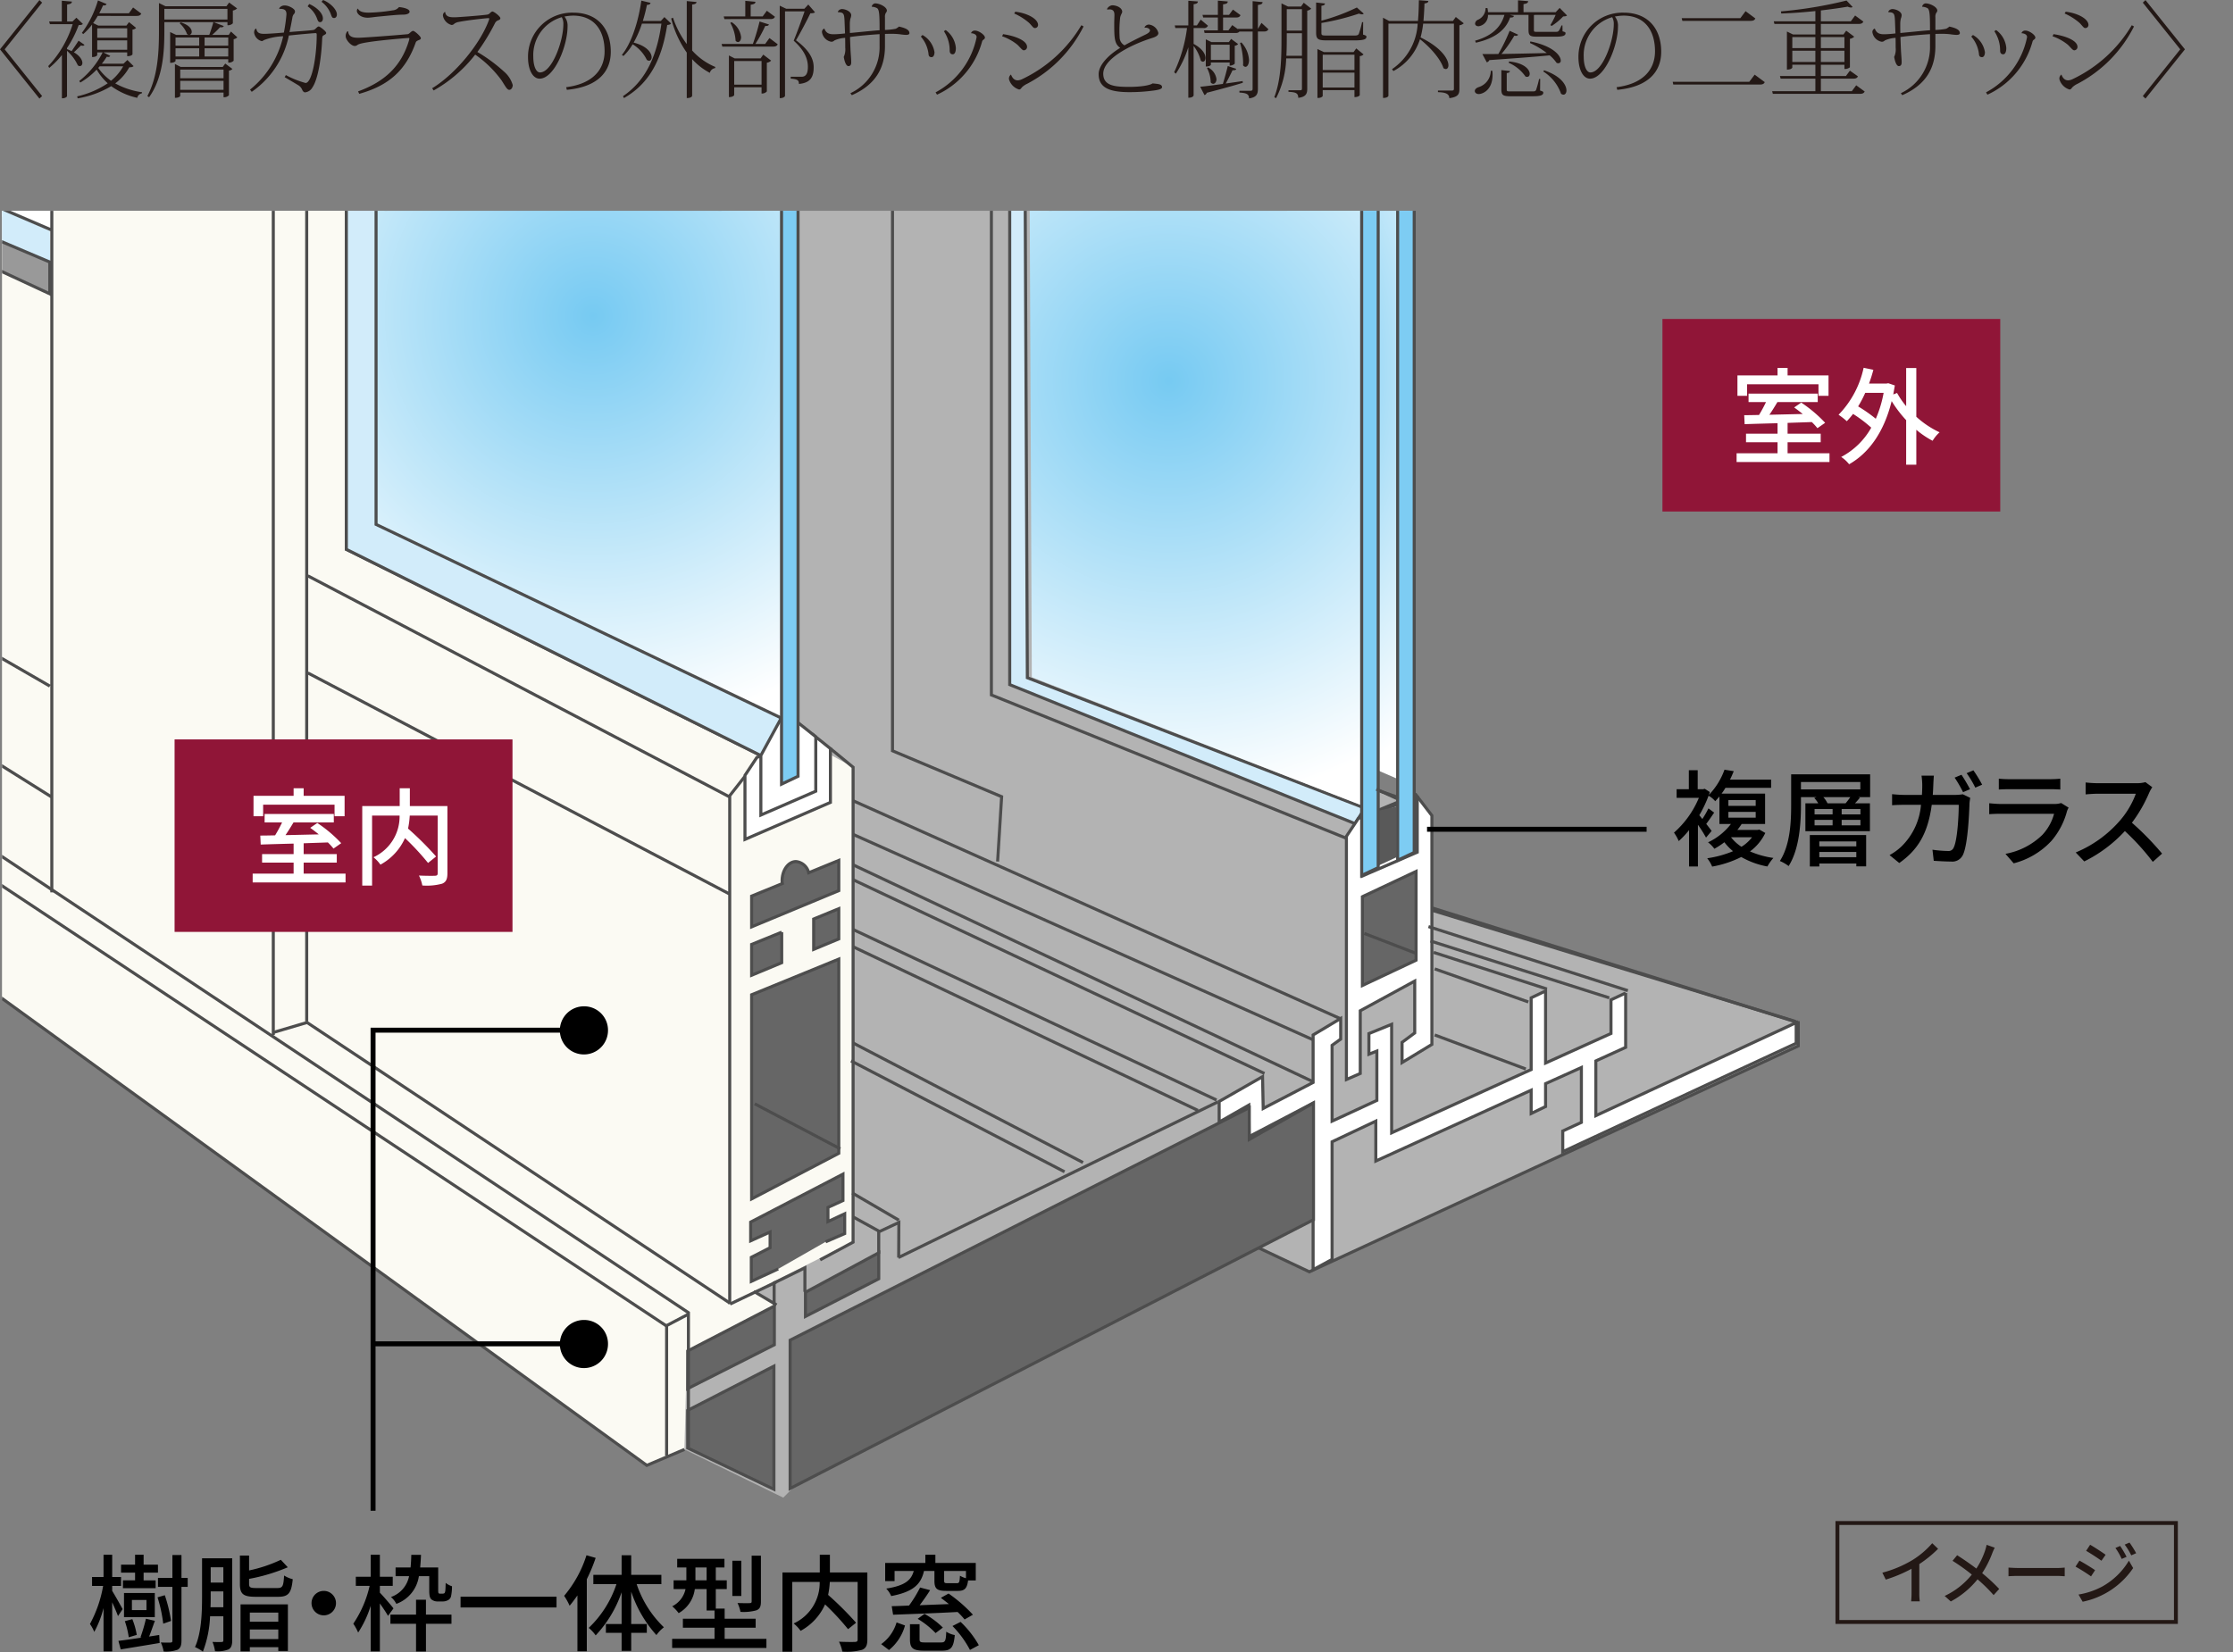 <svg id="レイヤー_1" data-name="レイヤー 1" xmlns="http://www.w3.org/2000/svg" xmlns:xlink="http://www.w3.org/1999/xlink" viewBox="0 0 400 296"><rect x="0" y="0" width="400" height="296" fill="#808080" stroke="none"/><defs><radialGradient id="radial-gradient" cx="553.914" cy="-727.383" r="105.904" gradientTransform="matrix(.294 0 0 .703 73.66 577.232)" gradientUnits="userSpaceOnUse"><stop offset="0" stop-color="#76caf2"/><stop offset="1" stop-color="#fff"/></radialGradient><radialGradient id="radial-gradient-2" cx="538.51" cy="-724.025" r="108.048" gradientTransform="translate(-169.228 577.232) scale(.703)" xlink:href="#radial-gradient"/><radialGradient id="radial-gradient-3" cx="230.113" cy="-795.027" r="31.348" gradientTransform="translate(-169.464 573.6) scale(.703)" xlink:href="#radial-gradient"/><radialGradient id="radial-gradient-4" cx="464.584" cy="-733.243" r="106.063" gradientTransform="translate(-220.392 572.045) scale(.703)" xlink:href="#radial-gradient"/><clipPath id="clip-path"><path fill="none" d="M.372 37.768h329.8V275.11H.372z"/></clipPath><clipPath id="clip-path-2"><path d="M244.03 146.292v10.667l9.845-4.266v-9.755z" clip-rule="evenodd" fill="none"/></clipPath><style>.cls-10,.cls-17,.cls-24{fill:none}.cls-3{fill:#231815}.cls-10,.cls-11,.cls-14,.cls-17,.cls-20,.cls-22,.cls-8{stroke:#4d4d4d;stroke-width:.546px}.cls-10,.cls-11,.cls-14,.cls-16,.cls-20,.cls-22,.cls-8{fill-rule:evenodd}.cls-8{fill:#d2ecfa}.cls-11,.cls-26{fill:#fff}.cls-14{fill:#666}.cls-16{fill:#fbfaf3}.cls-20{fill:#999}.cls-22{fill:#7dccf3}.cls-24{stroke:#000;stroke-width:.889px}.cls-25{fill:#901537}</style></defs><path class="cls-3" d="M7.547.472L.84 8.841l6.707 8.368-.483.454L0 8.84 7.064.019zM12.002 8.803a6.897 6.897 0 01.823.359c.358-.51.804-1.19 1.252-1.87l1.055.736a.31.31 0 01-.304.17 1.15 1.15 0 01-.322-.056c-.411.397-.877.869-1.27 1.228 1.127.66 1.52 1.416 1.52 1.908 0 .34-.196.566-.447.566a.567.567 0 01-.375-.15 7.769 7.769 0 00-1.932-2.589v8.142c0 .094-.322.359-.769.359h-.143V9.861a14.958 14.958 0 01-2.271 2.305l-.179-.322a19.344 19.344 0 004.382-7.518H8.944l-.143-.472h2.271V.132l1.806.151c-.018.321-.232.435-.858.53v3.04h.966l.697-.68 1.163 1.115c-.143.151-.34.208-.751.208a19.435 19.435 0 01-2.093 4.118zm10.82 1.946l1.108 1.095c-.143.151-.34.208-.769.208a9.062 9.062 0 01-2.521 2.89 13.985 13.985 0 004.81 1.587l-.053.208a.99.99 0 00-.805.793 12.332 12.332 0 01-4.668-2.097 17.185 17.185 0 01-6.008 2.192l-.09-.36a16.294 16.294 0 005.473-2.342 9.983 9.983 0 01-1.985-2.455 13.33 13.33 0 01-2.933 2.323l-.18-.283a15.176 15.176 0 004.186-5.12h-.966v.454c0 .019-.09.378-.93.378V4.4a10.685 10.685 0 01-1.574 1.7l-.25-.207A18.525 18.525 0 0017.546.076l1.538.642c-.071.189-.215.283-.626.245a25.21 25.21 0 01-.68 1.417h5.312l.75-1.039 1.468 1.096c-.144.283-.358.416-.859.416H17.51c-.268.453-.536.887-.823 1.284l.93.453h5.026l.465-.623c.572.453.93.737 1.27 1.039a1.052 1.052 0 01-.645.302v4.44s-.16.32-.947.32v-.68h-4.274l1.234.624a.342.342 0 01-.358.189 1.776 1.776 0 01-.268-.038 10.09 10.09 0 01-.876 1.247h3.88zm-.036-5.686H17.42v1.7h5.365zM17.42 7.235v1.681h5.365v-1.68zm.43 4.647l-.251.284a9.425 9.425 0 002.289 2.304 8.953 8.953 0 002.181-2.588zM41.37 5.648l1.144 1.04a1.326 1.326 0 01-.661.34v3.853a1.183 1.183 0 01-.805.34h-.161v-.605h-9.443v.303c0 .018-.143.34-.965.34V5.743l1.073.51h2.235a.7.7 0 01-.286-.151 4.625 4.625 0 00-1.306-1.908l.143-.19c1.52.435 2.003 1.172 2.003 1.682a.545.545 0 01-.375.567h3.523c.25-.68.554-1.606.733-2.286h-8.78v1.53c0 3.495-.18 8.387-2.737 11.92l-.304-.208c1.86-3.532 2.075-7.802 2.075-11.693V.548l1.162.567h10.927l.483-.662 1.43 1.058a1.513 1.513 0 01-.768.378v2.286a1.203 1.203 0 01-.966.34v-.548h-2.468l1.806.699q-.08.227-.43.227a1.046 1.046 0 01-.232-.02 17.503 17.503 0 01-1.413 1.38h2.97zM29.44 1.587v1.908h11.303V1.587zm10.462 10.408l.447-.604 1.288.963a1.004 1.004 0 01-.626.302v4.402a1.143 1.143 0 01-.966.359v-.831h-7.761v.604c0 .02-.143.34-.948.34v-6.063l1.037.528zm-4.22-5.27h-4.239V8.18h4.239zm-4.239 1.927v1.473h4.239V8.652zm8.602 3.816h-7.761v1.549h7.76zm-7.761 3.627h7.76v-1.606h-7.76zm8.602-9.37h-4.239V8.18h4.239zm-4.239 3.4h4.239V8.652h-4.239zM50.01 1.492a1.126 1.126 0 011.037-.51c.662 0 1.789.586 1.789 1.04a.637.637 0 01-.215.528 1.244 1.244 0 00-.25.642c-.143.756-.34 1.852-.519 2.55 1.484-.132 3.183-.226 4.22-.358a.789.789 0 00.501-.284c.161-.132.34-.359.519-.359.232 0 1.341.888 1.341 1.153 0 .227-.25.302-.518.472-.161.094-.197.283-.215.793-.143 3.287-.733 7.047-1.735 8.501a1.699 1.699 0 01-1.323.888c-.215 0-.393-.208-.5-.435a1.693 1.693 0 00-.573-.755c-.376-.246-1.645-.983-2.575-1.53l.215-.378a16.05 16.05 0 003.522 1.417c1.199 0 2.003-4.987 2.003-8.595 0-.246-.018-.34-.232-.34-.179 0-2.504.189-4.757.434a16.224 16.224 0 01-6.653 10.088l-.304-.397a17.018 17.018 0 005.938-9.559 10.448 10.448 0 00-3.434.68c-.179.114-.269.19-.411.19a1.813 1.813 0 01-1.36-1.53c0-.34.108-.662.394-.719.108.813.662.945 1.43.945.644 0 2.218-.113 3.506-.227a29.755 29.755 0 00.464-3.268c0-.774-.357-1.001-1.269-.982zm5.383-.774c1.27.548 2.45 1.605 2.45 2.588 0 .472-.268.661-.483.661-.25 0-.375-.113-.536-.548a4.638 4.638 0 00-1.717-2.286zM57.88 0c1.412.586 2.468 1.776 2.468 2.588 0 .472-.286.642-.5.642-.251 0-.376-.094-.537-.548A4.83 4.83 0 0057.593.321zM64.14 16.378c4.811-1.757 7.744-4.553 9.103-9.067a2.293 2.293 0 00.09-.416c0-.076-.036-.094-.107-.094-.162 0-7.833.585-9.014 1.152-.196.075-.34.283-.661.283-.68 0-1.628-1.114-1.628-1.738a1.256 1.256 0 01.304-.888h.143c.054 1.153 1.216 1.153 1.86 1.153.823 0 6.67-.435 8.816-.642.323-.057.626-.586.966-.586.25 0 1.377.982 1.377 1.303 0 .227-.25.303-.41.36-.18.075-.43.188-.502.396-1.77 5.006-4.81 7.726-10.121 9.218zm-.017-14.829c.214.491.876.718 1.896.718a30.103 30.103 0 004.327-.416 1.579 1.579 0 001.127-.585c.948.094 1.896.359 1.896.83 0 .34-.537.53-1.181.53-1.073 0-2.879.208-4.31.34-.822.075-1.591.208-2.002.208-1.217 0-1.95-.68-1.95-1.228a.534.534 0 01.16-.397zM77.413 15.811c4.275-2.607 8.745-8.16 10.194-12.297a.363.363 0 00.036-.17c0-.057-.036-.095-.162-.095-.303 0-3.576.34-5.293.68a2.007 2.007 0 00-.787.302.686.686 0 01-.5.246 2.096 2.096 0 01-1.556-1.662.711.711 0 01.393-.7c.09.983 1.02.983 1.717.983.519 0 4.524-.302 5.776-.472a.803.803 0 00.5-.246c.108-.113.34-.32.466-.32.322 0 1.43.906 1.43 1.189 0 .283-.25.34-.5.435a1.11 1.11 0 00-.501.547 37.12 37.12 0 01-3.111 5.082 28.555 28.555 0 014.81 3.551 4.966 4.966 0 011.52 2.362c0 .453-.25.869-.626.869-.393 0-.715-.68-1.377-1.7a19.765 19.765 0 00-4.72-4.61 24.628 24.628 0 01-7.44 6.423zM101.416 15.622c5.025-.642 6.885-3.381 6.885-6.441 0-3.4-1.574-6.385-5.687-6.385a9.305 9.305 0 00-1.503.17 2.563 2.563 0 01.555 1.794c0 3.457-2.36 9.332-5.007 9.332-1.217 0-2.075-1.568-2.075-3.854a7.895 7.895 0 018.102-7.971c4.398 0 6.723 2.909 6.723 7.008 0 3.495-2.217 6.29-7.868 6.82zm-.787-12.543a7.067 7.067 0 00-5.097 7.122c0 1.51.447 2.777 1.198 2.777 2.146 0 4.185-5.573 4.185-8.652a2.37 2.37 0 00-.286-1.247zM118.372 3.76l.644-.7 1.198 1.153c-.143.17-.322.226-.697.264-.823 5.214-2.594 10.163-7.744 13.091l-.179-.34c4.364-2.928 6.152-7.726 6.885-12.997h-3.487a18.718 18.718 0 01-1.484 3.4c2.432.624 3.219 1.87 3.219 2.627 0 .377-.197.623-.465.623a.735.735 0 01-.394-.151 6.735 6.735 0 00-2.539-2.796 10.076 10.076 0 01-1.645 2.097l-.287-.19c1.628-2.001 2.915-5.685 3.488-9.728l1.645.397c-.053.227-.196.359-.644.359a28.201 28.201 0 01-.733 2.89zm6.402-3.401c-.036.264-.214.397-.787.453V9.05a11.4 11.4 0 004.15 2.946l-.036.208a1.134 1.134 0 00-.948.85 11.547 11.547 0 01-3.166-2.456v6.555c0 .076-.125.416-.966.416V9.426a18.364 18.364 0 01-2.79-6.12l.323-.132a16.782 16.782 0 002.467 4.722V.19zM137.063 7.877l.769-1.058 1.484 1.115c-.143.283-.34.416-.84.416h-9.085l-.125-.473h5.597a38.053 38.053 0 001.198-4.023l1.682.529c-.072.207-.269.302-.662.264a25.617 25.617 0 01-1.77 3.23zm-7.296-4.458l-.125-.472h3.862V.15l1.824.17c-.017.302-.214.435-.858.53v2.096h2.146l.751-1.02 1.448 1.077c-.125.283-.34.415-.84.415zm6.473 7.046l.483-.68 1.413 1.077a1.367 1.367 0 01-.769.378v5.138a1.156 1.156 0 01-.948.378V15.64h-4.9v1.398s-.143.359-.948.359V9.936l1.037.53zm-5.186-6.498a3.666 3.666 0 011.699 2.682c0 .548-.268.888-.554.888a.572.572 0 01-.43-.245 7.326 7.326 0 00-.947-3.193zm.465 11.202h4.9v-4.232h-4.9zM144.789.812l1.198 1.38c-.143.15-.394.188-.823.188-.608 1.266-1.842 3.608-2.575 4.836 2.826 2.116 3.165 3.74 3.165 4.874 0 1.832-.697 2.777-2.647 2.947 0-.605-.16-.85-1.466-.945v-.34h1.95c.876 0 1.126-.755 1.126-1.775 0-1.55-.733-3.06-2.54-4.685.52-1.266 1.395-3.646 1.95-5.252h-3.505v15.15s-.107.397-.948.397V1.02l1.162.548h3.255zM156.147 1.19a.724.724 0 01.609-.586c.84 0 2.11.662 2.11 1.285 0 .208-.125.321-.215.472a1.383 1.383 0 00-.125.737v2.267a11.57 11.57 0 001.913-.208 2.363 2.363 0 00.59-.397c1.217.265 1.879.605 1.879 1.172 0 .245-.269.32-.626.32a10.152 10.152 0 01-1.091-.113 12.044 12.044 0 00-1.664-.075c-.339 0-.697 0-1 .019v2.21c-.019 3.57-1.396 6.781-5.938 8.765l-.25-.359a9.1 9.1 0 005.221-8.482V6.121c-1.502.094-3.773.283-5.293.51.036 1.057.071 2.096.107 2.682.036.604.107 1.228.107 1.87 0 .416-.16.661-.5.661-.447 0-.715-.925-.84-1.643a3.2 3.2 0 00.268-1.662c0-.454 0-1.096-.018-1.757a5.333 5.333 0 00-1.932.472.718.718 0 01-.572.226 2.052 2.052 0 01-1.645-1.719.632.632 0 01.429-.642c.304.794.787 1.02 1.681 1.02a19.226 19.226 0 002.021-.15l-.09-2.286c-.071-1.134-.09-1.512-1.162-1.512l-.036-.094a.84.84 0 01.751-.473c.573 0 1.645.416 1.645 1.115a1.731 1.731 0 01-.143.586 4.433 4.433 0 00-.107.869c0 .51 0 1.095.018 1.719 1.86-.17 4.113-.416 5.311-.491 0-2.626-.036-3.722-.464-3.967a2.204 2.204 0 00-.93-.246zM165.253 6.271a4.299 4.299 0 012.145 3.08c0 .51-.196.888-.518.888-.358 0-.536-.17-.554-.586a5.74 5.74 0 00-1.377-3.098zm2.342 10.277a14.436 14.436 0 007.35-9.899c0-.51-.59-.68-1.001-.699a.683.683 0 01.68-.472c.733 0 1.806.793 1.806 1.247 0 .227-.179.321-.322.434a.502.502 0 00-.179.265 14.72 14.72 0 01-8.083 9.54zm1.806-11.164a4.42 4.42 0 011.825 3.211c0 .718-.215 1.134-.555 1.134s-.554-.208-.554-.68a6.152 6.152 0 00-1.037-3.457zM179.687 6.12c2.2.322 4.292 1.153 4.292 2.286a.596.596 0 01-.59.605c-.286 0-.644-.53-1.145-1.001a9.08 9.08 0 00-2.736-1.512zm14.414-1.379A23.518 23.518 0 01184.015 15a3.554 3.554 0 00-.894.585c-.197.19-.268.435-.573.454a2.698 2.698 0 01-1.806-1.832.903.903 0 01.358-.85c.268.698.662 1.039 1.198 1.039a1.947 1.947 0 00.787-.208 24.585 24.585 0 0010.623-9.672zM181.87 2.097c2.11.245 4.077 1.266 4.077 2.38a.553.553 0 01-.608.548c-.268 0-.572-.53-1.02-.945a10.477 10.477 0 00-2.646-1.662zM205.012 4.893a.918.918 0 01.805-.492 1.962 1.962 0 011.681 1.512c0 .415-.394.68-1.163.906-4.023 1.285-8.709 3.778-8.709 6.385 0 2.192 2.11 2.362 4.65 2.362 2.307 0 3.791-.321 4.185-.624.894.095 1.699.095 1.699.68 0 .34-.68.492-1.538.605a31.795 31.795 0 01-4.31.283c-3.773 0-5.508-.906-5.508-3.23 0-1.587 1.699-3.4 3.862-4.704-1.072-.736-1.072-1.87-1.072-4.514 0-.19.035-1.134.035-1.342 0-.34 0-1.039-.876-1.039a3.675 3.675 0 00-.411.038l-.036-.113a1.226 1.226 0 01.912-.661c.84 0 1.806.472 1.806 1.17 0 .227-.322.605-.375 1.096a20.112 20.112 0 00-.126 2.343c0 .415.018.812.037 1.171a1.653 1.653 0 00.876 1.398c.947-.548 2.54-1.341 3.755-1.927.537-.264.805-.491.805-.756 0-.226-.412-.547-.894-.472zM213.813 5.025v2.833c1.628.888 2.129 1.87 2.129 2.513 0 .415-.197.68-.465.68a.548.548 0 01-.376-.189 7.015 7.015 0 00-1.288-2.626v8.84c0 .076-.125.435-.947.435V8.463a18.978 18.978 0 01-2.236 4.741l-.304-.264a26.204 26.204 0 002.307-7.915h-2.092l-.107-.472h2.432V.133l1.716.131c-.017.284-.196.416-.768.492v3.796h.59l.68-1.038 1.305 1.095a.776.776 0 01-.823.416zm7.637 7.31c-.054.208-.268.265-.662.246-.322.68-.787 1.606-1.216 2.38.966-.132 1.985-.283 3.022-.434l.036.302c-1.484.472-3.559 1.039-6.456 1.795a.653.653 0 01-.411.415l-.769-1.492c.822-.076 2.307-.265 4.06-.51.303-.983.661-2.286.876-3.212zm4.524-8.236l1.234 1.134c-.143.283-.34.415-.805.415h-1.072v10.258c0 .887-.197 1.549-1.592 1.719 0-.737-.411-.964-1.717-1.04v-.32h1.967c.304 0 .394-.095.394-.378V5.648h-2.361a.663.663 0 01-.357.227 1.277 1.277 0 01-.376.038h-5.508l-.108-.473h2.486V3.136h-2.629l-.125-.472h2.754V.114l1.77.15c-.017.322-.214.435-.84.51v1.89h1.073l.698-.945 1.359 1.001c-.161.302-.34.416-.823.416h-2.307V5.44h.966l.68-.944 1.019.737-.018-.057h2.647V.208l1.788.17c-.036.283-.143.415-.84.51v4.288zm-4.792 7.292c-.018.113-.483.359-.787.359h-.125v-.548h-3.363v.397c0 .019-.125.32-.911.32V7.047l1.001.491h3.13l.41-.567 1.253.926a.953.953 0 01-.608.302zm-4.775.699a2.74 2.74 0 011.502 2.097c0 .49-.286.83-.59.83a.574.574 0 01-.447-.264 5.447 5.447 0 00-.662-2.55zm.5-1.36h3.363V8.01h-3.363zm5.473-3.117a5.101 5.101 0 011.359 3.136c0 .755-.304 1.228-.644 1.228a.577.577 0 01-.429-.284 4.242 4.242 0 00.018-.472 12.856 12.856 0 00-.555-3.533zM233.06 1.171l.482-.68 1.341 1.058a1.309 1.309 0 01-.715.359v13.96c0 .888-.197 1.492-1.61 1.662 0-.869-.483-1.02-1.752-1.076v-.284h2.074c.268 0 .34-.056.34-.302v-5.403h-2.825a16.596 16.596 0 01-1.807 7.122l-.322-.17c1.27-3.306 1.288-7.367 1.288-10.994V.604l1.162.567zm-2.558 4.78c0 1.718 0 2.776-.072 4.042h2.79V5.95zm2.718-4.307h-2.718v3.834h2.718zm10.963 2.323l-.018 2.229c.518.17.607.208.607.397 0 .453-.5.642-2.181.642h-4.9c-1.628 0-1.932-.227-1.932-1.436V.453l1.592.17c-.036.246-.161.34-.644.416v2.664a34.519 34.519 0 006.349-2.362l1.234 1.096a.43.43 0 01-.322.132 1.794 1.794 0 01-.537-.132 43.566 43.566 0 01-6.724 1.681v1.7c0 .51.054.548.984.548h4.935c.412 0 .608-.038.77-.264a15.821 15.821 0 00.59-2.135zm-1.717 5.365l.482-.661 1.306 1.077a1.026 1.026 0 01-.68.302v7.008c0 .019-.196.34-.948.34V16.15h-5.687v1.04c0 .094-.303.358-.804.358h-.143V8.784l1.162.548zm.16.472h-5.687v2.74h5.687zm-5.687 5.875h5.687v-2.664h-5.687zM260.781 3.041l1.43 1.134a1.505 1.505 0 01-.786.359v11.41c0 .869-.179 1.435-1.806 1.643 0-.982-1.18-1.04-2.039-1.077v-.283h2.414c.322 0 .447-.038.447-.321V4.23h-5.508a17.194 17.194 0 01-.465 2.475c3.827 1.87 4.99 3.948 4.99 4.987 0 .416-.197.68-.465.68a.779.779 0 01-.43-.17c-.536-1.719-2.54-3.891-4.202-5.176a9.84 9.84 0 01-4.757 5.705l-.25-.34a10.482 10.482 0 004.596-8.16h-5.24v12.92c0 .02-.072.397-.966.397V3.174l1.091.585h5.168c.107-1.152.144-2.38.161-3.721l1.7.132c-.019.246-.162.378-.698.453a54.735 54.735 0 01-.18 3.136h5.277zM267.33 12.694c.017.246.035.472.035.68 0 2.853-1.86 3.476-2.468 3.476-.43 0-.715-.245-.715-.548 0-.245.214-.529.715-.699a3.09 3.09 0 002.146-2.928zm3.862-9.841c-.071.245-.25.302-.68.283-.697 1.964-2.325 3.646-6.134 4.515l-.143-.36c3.29-.925 4.686-2.644 5.258-4.627h-2.95a1.957 1.957 0 01-1.682 2.04c-.34 0-.626-.152-.626-.491a.813.813 0 01.483-.662 2.266 2.266 0 001.395-2.096l.322-.02a2.961 2.961 0 01.107.756h5.383V.057l1.824.15c-.035.303-.232.435-.84.53V2.19h5.758l.716-.774 1.323 1.36c-.143.132-.34.151-.697.17a10.346 10.346 0 01-2.057 1.7l-.232-.151a13.82 13.82 0 00.947-1.832h-3.684c-.053.018-.125.018-.214.037V5.29c0 .416.018.416.644.416h3.218c.537 0 .59 0 1.092-1.153h.16l.018 1.058c.465.133.536.17.536.34 0 .435-.464.624-1.806.624h-3.272c-1.377 0-1.556-.246-1.556-1.323V2.664h-3.362zm.751 3.362a.407.407 0 01-.393.208 1.705 1.705 0 01-.286-.038 22.256 22.256 0 01-2.307 3.287c2.253-.038 5.114-.095 8.119-.17a15.454 15.454 0 00-3.005-1.795l.054-.283c4.13.812 5.454 2.569 5.454 3.419a.437.437 0 01-.429.491.777.777 0 01-.322-.075 6.478 6.478 0 00-1.234-1.342c-2.45.246-5.955.51-10.801.85a.7.7 0 01-.465.397l-.787-1.473c.715 0 1.681 0 2.861-.02a31.58 31.58 0 002.02-4.155zm3.953 7.934l-.019 2.078c.501.15.573.208.573.378 0 .453-.483.642-1.95.642h-3.88c-1.431 0-1.681-.208-1.681-1.304v-3.381l1.538.17c-.036.208-.144.302-.573.36v2.851c0 .435.018.435.752.435h3.863c.357 0 .518-.019.643-.264a18.746 18.746 0 00.537-1.965zm-5.58-3.136c2.79.265 3.702 1.492 3.702 2.21 0 .34-.18.548-.465.548a.653.653 0 01-.304-.075 7.013 7.013 0 00-2.987-2.437zm6.277 1.587c3.058 1.02 4.006 2.663 4.006 3.608 0 .453-.233.756-.537.756a.777.777 0 01-.43-.17 7.766 7.766 0 00-3.182-3.986zM289.58 15.622c5.024-.642 6.884-3.381 6.884-6.441 0-3.4-1.573-6.385-5.687-6.385a9.288 9.288 0 00-1.502.17 2.565 2.565 0 01.555 1.794c0 3.457-2.361 9.332-5.008 9.332-1.216 0-2.074-1.568-2.074-3.854a7.894 7.894 0 018.1-7.971c4.4 0 6.725 2.909 6.725 7.008 0 3.495-2.218 6.29-7.869 6.82zm-.788-12.543a7.067 7.067 0 00-5.097 7.122c0 1.51.448 2.777 1.199 2.777 2.146 0 4.185-5.573 4.185-8.652a2.37 2.37 0 00-.287-1.247zM299.633 14.659h13.716l.966-1.284 1.806 1.34c-.143.303-.358.435-.894.435H299.74zm1.61-11.41h10.514l.93-1.247 1.753 1.304c-.143.302-.357.434-.877.434h-12.196zM332.505 15.282l1.52 1.115c-.143.264-.34.416-.84.416h-15.613l-.125-.473h7.744v-2.248h-6.224l-.125-.472h6.349v-2.021h-4.131v.51c0 .019-.143.359-.966.359v-6.82l1.091.53h4.006v-1.89h-7.333l-.125-.472h7.458V1.983c-2.003.208-4.113.378-6.116.435l-.054-.378a75.51 75.51 0 0011.75-1.946l1.09 1.153a.4.4 0 01-.304.094 1.226 1.226 0 01-.572-.15c-1.377.245-3.04.471-4.81.68v1.945h5.365l.769-1.04 1.483 1.097c-.143.264-.339.415-.84.415h-6.778v1.89h4.042l.5-.68 1.431 1.076a1.369 1.369 0 01-.769.378v5.1a1.37 1.37 0 01-.983.302V11.6h-4.22v2.02h4.488l.715-.963 1.431 1.02c-.125.284-.34.416-.84.416h-5.795v2.248h5.544zM325.19 6.65h-4.131v1.965h4.13zm-4.131 4.458h4.13v-2.02h-4.13zm9.335-4.458h-4.22v1.965h4.22zm-4.22 4.458h4.22v-2.02h-4.22zM344.311 1.19a.724.724 0 01.608-.586c.84 0 2.11.662 2.11 1.285 0 .208-.125.321-.215.472a1.389 1.389 0 00-.125.737v2.267a11.594 11.594 0 001.914-.208 2.37 2.37 0 00.59-.397c1.216.265 1.878.605 1.878 1.172 0 .245-.268.32-.626.32a10.14 10.14 0 01-1.09-.113 12.036 12.036 0 00-1.664-.075c-.34 0-.697 0-1.002.019v2.21c-.017 3.57-1.394 6.781-5.937 8.765l-.25-.359a9.101 9.101 0 005.222-8.482V6.121c-1.502.094-3.773.283-5.293.51.035 1.057.07 2.096.107 2.682.036.604.107 1.228.107 1.87 0 .416-.16.661-.5.661-.448 0-.716-.925-.841-1.643a3.205 3.205 0 00.268-1.662c0-.454 0-1.096-.018-1.757a5.333 5.333 0 00-1.931.472.718.718 0 01-.572.226 2.052 2.052 0 01-1.646-1.719.632.632 0 01.43-.642c.304.794.786 1.02 1.68 1.02a19.208 19.208 0 002.021-.15l-.09-2.286c-.07-1.134-.089-1.512-1.161-1.512l-.036-.094a.837.837 0 01.751-.472c.572 0 1.645.415 1.645 1.114a1.731 1.731 0 01-.143.586 4.466 4.466 0 00-.107.869c0 .51 0 1.095.018 1.719 1.86-.17 4.113-.416 5.311-.491 0-2.626-.036-3.722-.465-3.967a2.2 2.2 0 00-.93-.246zM353.418 6.271a4.299 4.299 0 012.146 3.08c0 .51-.197.888-.52.888-.356 0-.535-.17-.554-.586a5.73 5.73 0 00-1.377-3.098zm2.343 10.277a14.438 14.438 0 007.35-9.899c0-.51-.59-.68-1.002-.699a.682.682 0 01.68-.472c.732 0 1.806.793 1.806 1.247 0 .227-.179.321-.323.434a.505.505 0 00-.178.265 14.72 14.72 0 01-8.083 9.54zm1.805-11.164a4.422 4.422 0 011.825 3.211c0 .718-.215 1.134-.555 1.134s-.554-.208-.554-.68a6.155 6.155 0 00-1.037-3.457zM367.85 6.12c2.2.322 4.293 1.153 4.293 2.286a.596.596 0 01-.59.605c-.286 0-.645-.53-1.145-1.001a9.09 9.09 0 00-2.736-1.512zm14.415-1.379A23.517 23.517 0 01372.179 15a3.56 3.56 0 00-.895.585c-.196.19-.268.435-.572.454a2.696 2.696 0 01-1.806-1.832.901.901 0 01.358-.85c.267.698.66 1.039 1.198 1.039a1.943 1.943 0 00.786-.208 24.58 24.58 0 0010.623-9.672zm-12.233-2.644c2.11.245 4.077 1.266 4.077 2.38a.553.553 0 01-.607.548c-.269 0-.572-.53-1.02-.945a10.49 10.49 0 00-2.646-1.662zM383.843.472l.483-.453 7.064 8.822-7.064 8.822-.483-.454 6.706-8.368z"/><g><path stroke="#231815" stroke-width=".695" fill="none" d="M329.139 272.888h60.634v17.731h-60.634z"/><path class="cls-3" d="M342.644 279.486a15.425 15.425 0 003.478-2.978l1.05 1a21.132 21.132 0 01-3.364 2.741v5.193a9.427 9.427 0 00.087 1.476h-1.551a14.66 14.66 0 00.074-1.476v-4.355a25.594 25.594 0 01-4.616 1.94l-.614-1.239a20.664 20.664 0 005.456-2.302zM356.868 278.322a17.941 17.941 0 01-1.802 3.553 30.576 30.576 0 013.053 2.828l-1 1.101a28.003 28.003 0 00-2.878-2.827 15.622 15.622 0 01-4.793 3.966l-1.1-.988a13.602 13.602 0 004.867-3.829 35.56 35.56 0 00-3.453-2.465l.825-1.001a52.748 52.748 0 013.441 2.39 13.817 13.817 0 001.564-3.228 8.71 8.71 0 00.275-1.026l1.451.513a9.495 9.495 0 00-.45 1.013zM361.646 280.95h6.806c.6 0 1.089-.05 1.402-.075v1.551c-.276-.012-.851-.062-1.402-.062h-6.806c-.689 0-1.44.025-1.865.062v-1.551c.413.025 1.189.075 1.865.075zM375.295 281.338l-.726 1.113a30.93 30.93 0 00-2.778-1.752l.701-1.075c.788.425 2.215 1.3 2.803 1.714zm1.264 2.94a12.773 12.773 0 004.792-4.642l.763 1.326a14.371 14.371 0 01-9.047 6.031l-.738-1.289a13.732 13.732 0 004.23-1.426zm.626-5.706l-.751 1.076a39.992 39.992 0 00-2.74-1.776l.712-1.089c.777.438 2.178 1.364 2.779 1.79zm3.753.376l-.875.375a11.164 11.164 0 00-1.127-1.964l.851-.363a18.104 18.104 0 011.15 1.952zm1.714-.65l-.876.387a12.135 12.135 0 00-1.176-1.927l.863-.363a18.406 18.406 0 011.19 1.902z"/></g><g><g clip-path="url(#clip-path)"><path fill-rule="evenodd" stroke="#4d4d4d" stroke-width=".546" fill="#b3b3b3" d="M322.124 183.233l-66.12-20.725v-16.783l-5.916-2.979-61.92-21.467V-5.237h-59.209v183.288l105.588 49.825 87.577-40.47v-4.173z"/><path fill="url(#radial-gradient)" d="M241.705 135.816l10.629 4.612.358-146.39-26.998.848 16.011 140.93z"/><path class="cls-8" d="M244.488 144.796l-60.458-23.363-.571-126.755h-2.587v127.99l61.86 24.907z"/><path fill="url(#radial-gradient-2)" d="M184.831 121.335l61.771 24.015V-5.706l-62.342-.375.571 127.416z"/><path class="cls-10" d="M273.32 191.54L257 185.44M273.775 179.53l-16.774-5.928"/><path class="cls-11" d="M243.312 146.658l-2.127 3.188v43.577l2.48-1.078v-11.242l9.756-5.32v9.292l-2.267 1.692v3.618l5.342-3.248V146.13l-2.873-3.746z"/><path class="cls-10" d="M321.636 183.02l-65.006-19.885M291.602 177.497l-35.718-11.473M288.27 178.788l-32.02-10.181M277.1 177.203l-20.283-6.555M240.128 182.534l-111.182-49.74M235.5 186.434l-105.877-47.289M214.586 198.958l-86.953-41.274M217.918 197.097l-88.887-41.71M226.503 192.341l-97.472-45.917M235.09 193.76l-106.195-50.08M178.703 154.364l.72-11.618-19.55-8.22V-5.323M241.185 150.204l-63.595-25.686V-5.322"/><path class="cls-11" d="M244.03 146.292v10.667l9.845-4.266v-9.755z"/><g clip-path="url(#clip-path-2)"><path fill="#595959" fill-rule="evenodd" d="M250.129 153.605l-3.399 1.577v-9.862l3.399-.805v9.09z"/></g><path class="cls-11" d="M291.206 177.919l-2.629 1.231v6.027l-11.716 5.293v-12.913l-2.583 1.231v12.854l-24.991 11.332v-19.438l-4.072 1.658v3.699l1.423-.567v8.844l-8.021 3.712v-13.583l1.541-1.116v-3.696l-4.939 2.954v8.515l-8.94 4.654-.119-5.698-7.771 4.445v3.699l5.31-3.038.06 5.634 11.46-6.005v29.858l3.398-1.845v-21.079l7.834-3.699v7.147l27.827-12.688v4.177l2.583-1.245v-4.104l6.414-2.894v9.837l-3.337 1.538v3.708l41.813-19.425v-3.7l-35.889 16.668v-9.806l5.344-2.429v-9.747z"/><path class="cls-14" d="M244.049 160.663l9.615-4.526v15.905l-9.615 4.535v-15.914z"/><path class="cls-10" d="M253.623 170.806l-9.242-3.559"/><path d="M217.647 200.873l-64.756-30.357-.075-20.227V137.47L63.352 88.263V-5.322h-190.83v93.086l15.273 11.38h2.484l225.583 163.415 6.742-2.856 17.704 8.639 1.479-1.483z" fill-rule="evenodd" fill="#b3b3b3"/><path class="cls-16" d="M152.89 170.516l-.074-20.226v-12.82L63.352 88.263V-5.322h-190.83v93.086l15.273 11.38h2.484l225.583 163.415 6.742-2.856.457-17.747 11.787-6.034-4.07-2.386 22.242-11.19"/><path class="cls-16" d="M135.034 231.387l4.078 2.425-9.037 4.739-2.783-3.306 7.742-3.858z"/><path class="cls-17" d="M135.034 231.387l4.078 2.425"/><path fill="url(#radial-gradient-3)" d="M-23.879 27.136L9.176 43.062V-5.702h-33.055v32.838z"/><path fill="#d2ecfa" d="M8.924 41.374l-32.611-14.383-.115 5.834L9.027 47.354l-.103-5.98z"/><path class="cls-14" d="M235.287 197.629v20.92l-93.752 48.148v-26.568l82.25-41.66v5.694zM138.633 266.846l-15.446-7.395v-6.742l15.446-7.926zM123.187 248.805v-6.742l15.523-8.05v6.938zM144.284 235.874v-4.33l13.13-7.073v4.657z"/><path class="cls-10" d="M146.91 225.74l5.906-3.172V137.47l-4.061-3.337"/><path class="cls-17" d="M139.002 229.734l-8.223 3.92"/><path class="cls-10" d="M138.671 233.812v-3.94l5.511-2.707v4.298M157.407 224.665v-3.94l3.606-1.685-.032 6.294"/><path class="cls-17" d="M161.013 218.627l-8.345-4.873M157.572 220.663l-4.739-2.611"/><path class="cls-10" d="M130.78 160.237l-75.636-39.661M130.715 233.654v-91.077l2.69-3.436M130.78 142.836l-75.636-39.66"/><path class="cls-10" d="M130.736 233.481L55 183.207l-6.04 1.782"/><path class="cls-10" d="M123.318 259.27v-24.072L-103.319 84.572V-5.322"/><path class="cls-17" d="M119.325 237.539L-107.783 87.052"/><path class="cls-10" d="M119.412 237.395v23.426"/><path class="cls-17" d="M119.448 237.498l3.8-1.998"/><path class="cls-10" d="M160.934 225.326l57.199-27.883M152.448 190.086l38.243 19.866M152.812 186.877l41.185 21.421"/><path class="cls-14" d="M134.64 214.815l15.614-8.17v-34.797l-15.615 6.388z"/><path class="cls-20" d="M147.297 133.604L69.148 97.366V-5.322H62.04v103.75l74.253 36.94z"/><path class="cls-10" d="M9.282 159.891V-5.322M9.282 41.234L-18.07 29.518M9.282 142.831l-99.108-62.163M8.93 122.933l-43.694-25.209-3.558 1.057-10.286-5.677.356-4.262-5.34-2.846-3.904 1.423-8.914-6.325"/><path class="cls-10" d="M122.604 259.703l-6.742 2.856L-109.72 99.143h-2.484l-15.272-11.379V-5.322"/><path class="cls-14" d="M144.863 156.377a2.602 2.602 0 00-2.271-2.007c-1.373 0-2.494 1.543-2.494 3.444a2.808 2.808 0 00.043.498l-5.502 2.246v5.51l15.615-6.486v-5.417zM140.03 167.023l-5.391 2.195v5.524l5.391-2.246v-5.473zM145.754 164.662v5.443l4.5-1.871v-5.417l-4.5 1.845zM139.399 227.358l-4.817 2.233v-4.309l3.366-1.721v-2.817l-3.479 1.577v-3.354L151 210.379v4.731l-2.689 1.227v2.544l3-1.402v3.55l-3.422 1.479"/><path class="cls-20" d="M8.924 46.957v5.694l-39.411-18.317V-4.397h6.399v37.35L8.924 46.957z"/><path class="cls-10" d="M150.514 205.844l-15.325-8.067"/><path fill="url(#radial-gradient-4)" d="M67.405 96.279l74.309 36.512V-16.88l-74.309-8.141v121.3z"/><path class="cls-8" d="M140.308 128.823L67.365 93.96v-118.36H62.04V98.428l74.952 37.3z"/><path class="cls-10" d="M54.94-23.086V183.02M48.955-23.086V185.46"/><path class="cls-11" d="M135.569 135.727l-2.123 3.205V150.4l15.309-6.627v-9.64l-3.14-2.515z"/><path class="cls-11" d="M140.547 127.557l-4.254 7.812v10.667l9.837-4.27v-9.755z"/><path class="cls-22" d="M139.997-16.625h2.957v155.719l-2.957 1.406V-16.625zM243.917-5.697h2.96v161.16l-2.96 1.394V-5.697zM250.361-5.697h2.966v158.441l-2.966 1.394V-5.697z"/><path stroke="#4d4d4d" stroke-width=".546" fill="#b3b3b3" d="M250.484 143.202l-3.937-1.803"/></g><path class="cls-24" d="M294.958 148.585h-39.33"/><g><path d="M316.22 149.247a8.834 8.834 0 01-2.739 3.306 16.04 16.04 0 004.194 1.171 7.97 7.97 0 00-1.076 1.53 14.662 14.662 0 01-4.685-1.7 18.993 18.993 0 01-5.214 1.719 5.901 5.901 0 00-.888-1.492 18.896 18.896 0 004.628-1.266 9.578 9.578 0 01-1.549-1.606 14.012 14.012 0 01-1.794 1.172 5.466 5.466 0 00-1.134-1.153 11.156 11.156 0 004.1-3.287h-2.06v-4.93c-.245.283-.49.566-.755.85a3.981 3.981 0 00-1.19-.982 21.927 21.927 0 01-1.662 3.494c.17.19.358.435.547.68a18.674 18.674 0 001.096-1.907l1.02.755c-.473.699-.982 1.455-1.417 2.022.435.547.813 1.057.963 1.265l-1 1.19a24.99 24.99 0 00-1.455-2.305v7.48h-1.587v-6.516a15.562 15.562 0 01-1.851 1.965 7.7 7.7 0 00-.85-1.512 16.95 16.95 0 004.458-6.233h-3.986v-1.55h2.191v-3.4h1.587v3.4h.963l.302-.075.907.585-.17.51a12.649 12.649 0 002.796-4.514l1.662.264c-.207.491-.415 1.001-.68 1.511h7.368v1.474h-8.18a9.078 9.078 0 01-.699 1.039h7.802v5.44h-4.194c-.245.359-.49.718-.774 1.058h3.627l.321-.056zm-6.611-4.855h4.892v-1.039h-4.892zm0 2.116h4.892v-1.04h-4.892zm.473 3.513a7.391 7.391 0 001.87 1.7 6.836 6.836 0 001.888-1.7zM335 142.824h-2.153l.321.094a12.184 12.184 0 01-.888 1.02h2.683v4.988h-11.561v-4.988h2.305a5.125 5.125 0 00-.719-.963l.416-.15h-2.796v1.397c0 3.212-.264 7.896-2.21 10.957a7.062 7.062 0 00-1.568-.907c1.87-2.91 2.022-7.046 2.022-10.05v-5.478H335zm-1.756-2.701h-10.636v1.322h10.636zm-9.049 9.502h10.088v5.61h-1.757v-.51h-6.63v.529h-1.7zm.85-3.703h3.23v-.963h-3.23zm0 1.965h3.23v-.983h-3.23zm.85 2.871v.888h6.63v-.888zm6.63 2.834v-.945h-6.63v.945zm-1.926-9.654a12.366 12.366 0 00.85-1.114h-4.836a4.655 4.655 0 01.756 1.114zm2.664 1.021H329.9v.963h3.363zm0 1.945H329.9v.983h3.363zM346.318 140.576a53.44 53.44 0 01-.094 1.852h4.08a8.578 8.578 0 001.303-.114l1.323.643c-.057.32-.114.717-.132.963-.057 1.908-.302 7.31-1.134 9.162a2.106 2.106 0 01-2.191 1.284c-1.02 0-2.116-.075-3.078-.132l-.228-1.984a21.62 21.62 0 002.74.227.997.997 0 001.075-.642c.643-1.322.89-5.592.89-7.632h-4.837c-.7 5.252-2.57 8.142-5.818 10.428l-1.738-1.417a10.078 10.078 0 002.172-1.587 11.744 11.744 0 003.457-7.424h-2.871c-.699 0-1.587.02-2.305.076v-1.984c.718.076 1.568.133 2.305.133h3.041q.057-.85.057-1.814a12.516 12.516 0 00-.132-1.643h2.21a49.214 49.214 0 00-.095 1.605zm6.575.831l-1.247.53a22.75 22.75 0 00-1.511-2.607l1.227-.51a27.805 27.805 0 011.53 2.587zm2.171-.812l-1.227.529a17.71 17.71 0 00-1.55-2.588l1.21-.51a23.392 23.392 0 011.567 2.57zM370.255 145.375a13.362 13.362 0 01-2.776 5.289 13.963 13.963 0 01-6.764 4.024l-1.473-1.7a12.711 12.711 0 006.612-3.401 8.907 8.907 0 002.096-3.778h-9.615c-.453 0-1.284.019-2.003.075v-1.964c.737.076 1.455.132 2.003.132h9.672a3.733 3.733 0 001.209-.17l1.34.831a3.33 3.33 0 00-.301.662zm-10.39-5.762h7.348a18.054 18.054 0 001.851-.094v1.945a27.193 27.193 0 00-1.87-.057h-7.329c-.604 0-1.285.02-1.813.057v-1.945a17.296 17.296 0 001.813.094zM384.992 142.03a25.86 25.86 0 01-3.097 5.385 50.246 50.246 0 015.402 5.534l-1.662 1.474a42.438 42.438 0 00-5.006-5.516 24.8 24.8 0 01-7.274 5.44l-1.529-1.605a21.22 21.22 0 007.764-5.535 15.541 15.541 0 003.004-4.987h-6.934c-.736 0-1.756.094-2.058.113v-2.135a20.204 20.204 0 002.058.133h7.009a5.737 5.737 0 001.644-.19l1.227.907a6.604 6.604 0 00-.548.983z"/></g><g><path class="cls-24" d="M104.316 240.782h-37.49"/><path d="M104.216 238.776a2.007 2.007 0 11-2.007 2.006 2.007 2.007 0 012.007-2.006z"/><path class="cls-24" d="M66.826 270.688v-86.105h39.396"/></g></g><g><path class="cls-25" d="M31.274 132.484h60.528v34.49H31.274z"/><path class="cls-26" d="M61.9 156.536v1.572H45.26v-1.572h7.335v-1.972h-5.648v-1.534h5.648v-1.877c-2.218.057-4.283.114-5.894.171l-.076-1.611c.777 0 1.687-.019 2.653-.038a24.534 24.534 0 001.25-2.312h-3.126v-1.516h12.394v1.516h-7.22c-.455.758-.948 1.573-1.44 2.274 1.876-.037 3.922-.095 5.969-.132a25.664 25.664 0 00-1.535-1.175l1.27-.872a24.228 24.228 0 014.283 3.62l-1.384.966a12.176 12.176 0 00-1.004-1.1c-1.44.058-2.919.096-4.34.153v1.933h5.932v1.534h-5.932v1.972zm-14.763-10.29h-1.725v-3.659h7.183v-1.345h1.8v1.345h7.334v3.658h-1.8v-2.066H47.137zM80.145 156.479c0 1.042-.247 1.573-.948 1.857a10.496 10.496 0 01-3.544.322 7.078 7.078 0 00-.606-1.781c1.232.057 2.52.057 2.88.038.36-.02.474-.114.474-.455v-10.329h-5.003a15.056 15.056 0 01-.303 2.331 56.926 56.926 0 015.022 5.003l-1.44 1.157a45.405 45.405 0 00-4.132-4.454 10.079 10.079 0 01-4.397 4.757 6.307 6.307 0 00-1.25-1.327 8.028 8.028 0 004.68-7.467h-4.927v12.546H64.89v-14.251h6.709v-3.184h1.819v3.184h6.728z"/></g><g><path class="cls-25" d="M297.794 57.152h60.515v34.497h-60.515z"/><path class="cls-26" d="M327.718 81.212v1.573h-16.64v-1.573h7.335v-1.97h-5.647v-1.535h5.647V75.83c-2.217.057-4.283.114-5.894.171l-.076-1.611c.777 0 1.687-.019 2.653-.038a24.536 24.536 0 001.251-2.312h-3.127v-1.516h12.394v1.516h-7.22c-.455.758-.948 1.573-1.44 2.274 1.876-.038 3.922-.095 5.97-.132a25.664 25.664 0 00-1.536-1.176l1.27-.871a24.228 24.228 0 014.283 3.62l-1.383.966a12.178 12.178 0 00-1.005-1.1c-1.44.058-2.918.095-4.34.152v1.934h5.932v1.534h-5.932v1.971zm-14.763-10.29h-1.725v-3.658h7.183v-1.346h1.8v1.346h7.334v3.658h-1.8v-2.066h-12.792zM343.272 74.674a16.538 16.538 0 004.17 2.786 6.515 6.515 0 00-1.252 1.516 15.816 15.816 0 01-2.918-1.97v6.253h-1.82v-7.978a21.34 21.34 0 01-2.596-3.412c-1.402 5.667-4.15 9.343-7.618 11.315a6.205 6.205 0 00-1.422-1.309 13.238 13.238 0 005.383-5.249 23.921 23.921 0 00-3.26-2.463 15.413 15.413 0 01-1.118 1.307 13.308 13.308 0 00-1.478-1.156 17.203 17.203 0 004.491-8.415l1.744.36a24.864 24.864 0 01-.777 2.465h3.127l.322-.058 1.175.398c-.095.55-.19 1.1-.284 1.611l.682-.265a15.152 15.152 0 001.63 2.369v-6.841h1.819zm-9.153-4.283a19.472 19.472 0 01-1.27 2.426 26.543 26.543 0 013.165 2.217 20.879 20.879 0 001.402-4.643z"/></g><g><path d="M21.136 289.566c-.208-.586-.643-1.587-1.04-2.475v8.804h-1.549v-7.765a18.283 18.283 0 01-1.662 4.27 6.814 6.814 0 00-.774-1.417 22.206 22.206 0 002.361-6.82h-1.984v-1.605h2.06v-3.986h1.549v3.986h1.587v1.606h-1.587v.887c.453.718 1.605 2.758 1.87 3.268zm7.385 3.381l.076 1.436c-2.455.416-5.062.831-6.97 1.153l-.416-1.53a120.44 120.44 0 004.156-.586l-.208-.057a27.152 27.152 0 00.983-3.325l1.605.378c-.359.945-.699 2.002-1.039 2.815zm-4.325-11.164h-2.512v-1.435h2.512v-1.776h1.53v1.776h2.569v1.435h-2.569v1.38h2.153v1.397h-5.856v-1.398h2.173zm3.533 7.972h-5.517v-4.326h5.517zm-4.666 3.608a15.154 15.154 0 00-.7-2.89l1.342-.36a13.468 13.468 0 01.793 2.816zm3.173-6.687h-2.607v1.813h2.607zm3.003 4.25a25.434 25.434 0 00-1.02-4.722l1.304-.378a26.014 26.014 0 011.114 4.61zm4.383-6.592h-1.115v9.615c0 .887-.188 1.36-.698 1.643a5.995 5.995 0 01-2.494.321 6.43 6.43 0 00-.51-1.624c.775.038 1.511.038 1.757.019s.32-.095.32-.34v-9.635h-2.587v-1.606h2.588v-4.099h1.624v4.1h1.115zM41.597 293.91c0 .813-.152 1.342-.661 1.626a5.227 5.227 0 01-2.418.32 7.056 7.056 0 00-.454-1.662c.718.038 1.398.019 1.624.019s.322-.075.322-.32v-4.289h-2.38a19.803 19.803 0 01-1.285 6.328 6.92 6.92 0 00-1.417-.812c1.19-2.607 1.266-6.385 1.266-9.143v-6.763h5.403zm-1.587-5.93v-2.835h-2.267v.832c0 .605 0 1.303-.038 2.002zm-2.267-7.16v2.74h2.267v-2.74zm11.92 3.721c.963 0 1.114-.302 1.228-2.248a5.123 5.123 0 001.548.662c-.245 2.512-.755 3.154-2.644 3.154h-3.967c-2.267 0-2.852-.49-2.852-2.304v-5.082h1.643v2.664a25.605 25.605 0 005.686-1.908l1.247 1.34a32.888 32.888 0 01-6.933 2.079v.888c0 .642.208.755 1.34.755zm-6.574 2.928h8.482v8.35h-1.72v-.68h-5.1v.756h-1.662zm1.662 1.474v1.624h5.1v-1.624zm5.1 4.741v-1.719h-5.1v1.72zM60.187 287.243a2.191 2.191 0 11-2.191-2.192 2.192 2.192 0 012.19 2.192zM69.502 289.528c-.283-.528-.907-1.454-1.455-2.229v8.596h-1.643v-8.18a18.653 18.653 0 01-2.248 4.798 9.806 9.806 0 00-.869-1.587 19.946 19.946 0 002.928-6.781H63.74v-1.625h2.664v-3.948h1.643v3.948h2.305v1.625h-2.305v1.228c.53.528 2.097 2.342 2.437 2.814zm6.8-.226h4.572v1.643h-4.572v4.968h-1.775v-4.968h-4.59v-1.643h4.59v-2.664h1.775zm-1.265-6.895a6.224 6.224 0 01-4.043 4.968 3.952 3.952 0 00-.963-1.228 4.959 4.959 0 003.249-3.74h-2.418v-1.55h2.682c.076-.698.114-1.454.133-2.266h1.737a38.147 38.147 0 01-.15 2.266h3.23v4.005c0 .36.019.548.075.605a.369.369 0 00.264.076h.416a.699.699 0 00.321-.057c.076-.038.152-.17.19-.397.037-.264.056-.775.075-1.473a3.443 3.443 0 001.133.604 8.351 8.351 0 01-.189 1.87 1.07 1.07 0 01-.566.642 1.946 1.946 0 01-.907.208H78.4a1.68 1.68 0 01-1.133-.377c-.265-.265-.378-.605-.378-1.7v-2.456zM99.691 286.09v1.927h-17.19v-1.927zM106.702 279.139a30.167 30.167 0 01-1.586 3.816v12.92h-1.681v-10.011c-.473.68-.926 1.284-1.398 1.85a11.062 11.062 0 00-.983-1.775 21.176 21.176 0 004.005-7.273zm7.349 4.703a18.996 18.996 0 004.873 7.726 6.766 6.766 0 00-1.341 1.398 21.984 21.984 0 01-4.515-7.782v5.799h2.796v1.587h-2.796v3.23h-1.718v-3.23h-2.815v-1.587h2.815v-5.686a21.312 21.312 0 01-4.648 7.726 6.477 6.477 0 00-1.246-1.341 19.128 19.128 0 004.968-7.84h-4.137v-1.662h5.063v-3.514h1.718v3.514h5.403v1.662zM137.289 293.646v1.625H120.4v-1.625h7.595v-2.002h-5.667v-1.606h5.667v-1.473h-1.417v-3.835h-2.116a5.804 5.804 0 01-2.89 4.307 7.844 7.844 0 00-1.153-1.228 4.495 4.495 0 002.38-3.079h-2.134v-1.568h2.286v-2.305h-1.644v-1.548h8.463v1.548h-1.549v2.305h1.965v1.568h-1.965v3.495h1.587v1.813h5.554v1.606h-5.554v2.003zm-10.711-10.484v-2.305h-2.003v2.305zm6.214 2.796h-1.605v-6.31h1.605zm3.514.982c0 .888-.17 1.323-.793 1.587a8.538 8.538 0 01-2.871.284 6.279 6.279 0 00-.53-1.587c.964.037 1.89.037 2.154.019.302 0 .378-.076.378-.322v-8.18h1.662zM155.37 293.76c0 1.039-.246 1.568-.945 1.85a10.459 10.459 0 01-3.532.322 7.08 7.08 0 00-.605-1.776c1.228.057 2.512.057 2.871.038.36-.019.472-.113.472-.453v-10.295h-4.986a15.133 15.133 0 01-.303 2.323 56.68 56.68 0 015.006 4.987l-1.435 1.153a45.245 45.245 0 00-4.119-4.44 10.044 10.044 0 01-4.382 4.742 6.269 6.269 0 00-1.247-1.323 8.002 8.002 0 004.666-7.442h-4.912v12.505h-1.756v-14.205h6.687v-3.174h1.813v3.174h6.706zM157.847 294.59a7.33 7.33 0 002.757-3.89l1.512.547a8.608 8.608 0 01-2.871 4.402zm2.399-11.296h-1.682v-3.249h7.198v-1.473h1.794v1.473h7.235v3.136h-1.378c-.19 1.474-.662 1.87-1.814 1.87h-2.097c-1.7 0-2.116-.415-2.116-1.832v-1.738h-1.87c-.529 2.342-1.87 3.74-5.875 4.496a4.479 4.479 0 00-.888-1.341c3.4-.529 4.477-1.53 4.93-3.155h-3.437zm12.543 6.876a14.82 14.82 0 00-1.247-1.34c-4.174.226-8.595.377-11.56.49l-.246-1.53c.907-.018 1.946-.056 3.098-.113a22.283 22.283 0 001.983-3.23l1.795.472c-.567.926-1.247 1.87-1.87 2.701l5.232-.207a50.01 50.01 0 00-1.435-1.115l1.378-.775a26.335 26.335 0 014.364 3.797zm-4.212 4.119c.717 0 .868-.246.925-1.927a4.325 4.325 0 001.53.604c-.208 2.248-.68 2.796-2.285 2.796h-3.193c-2.04 0-2.55-.453-2.55-2.021v-2.72h1.719v2.701c0 .49.151.567 1.039.567zm-2.966-5.12a15.05 15.05 0 013.286 2.456l-1.303.982a15.617 15.617 0 00-3.211-2.55zm7.424-7.688h-3.911v1.738c0 .397.095.453.643.453h1.624c.435 0 .51-.17.567-1.34a4.386 4.386 0 001.077.452zm-.964 9.124a17.816 17.816 0 013.268 4.175l-1.587.85a17.97 17.97 0 00-3.135-4.288z"/></g><path d="M108.912 184.604a4.312 4.312 0 11-4.296-4.296 4.27 4.27 0 014.296 4.296zM108.912 240.804a4.312 4.312 0 11-4.296-4.296 4.27 4.27 0 014.296 4.296z"/></svg>